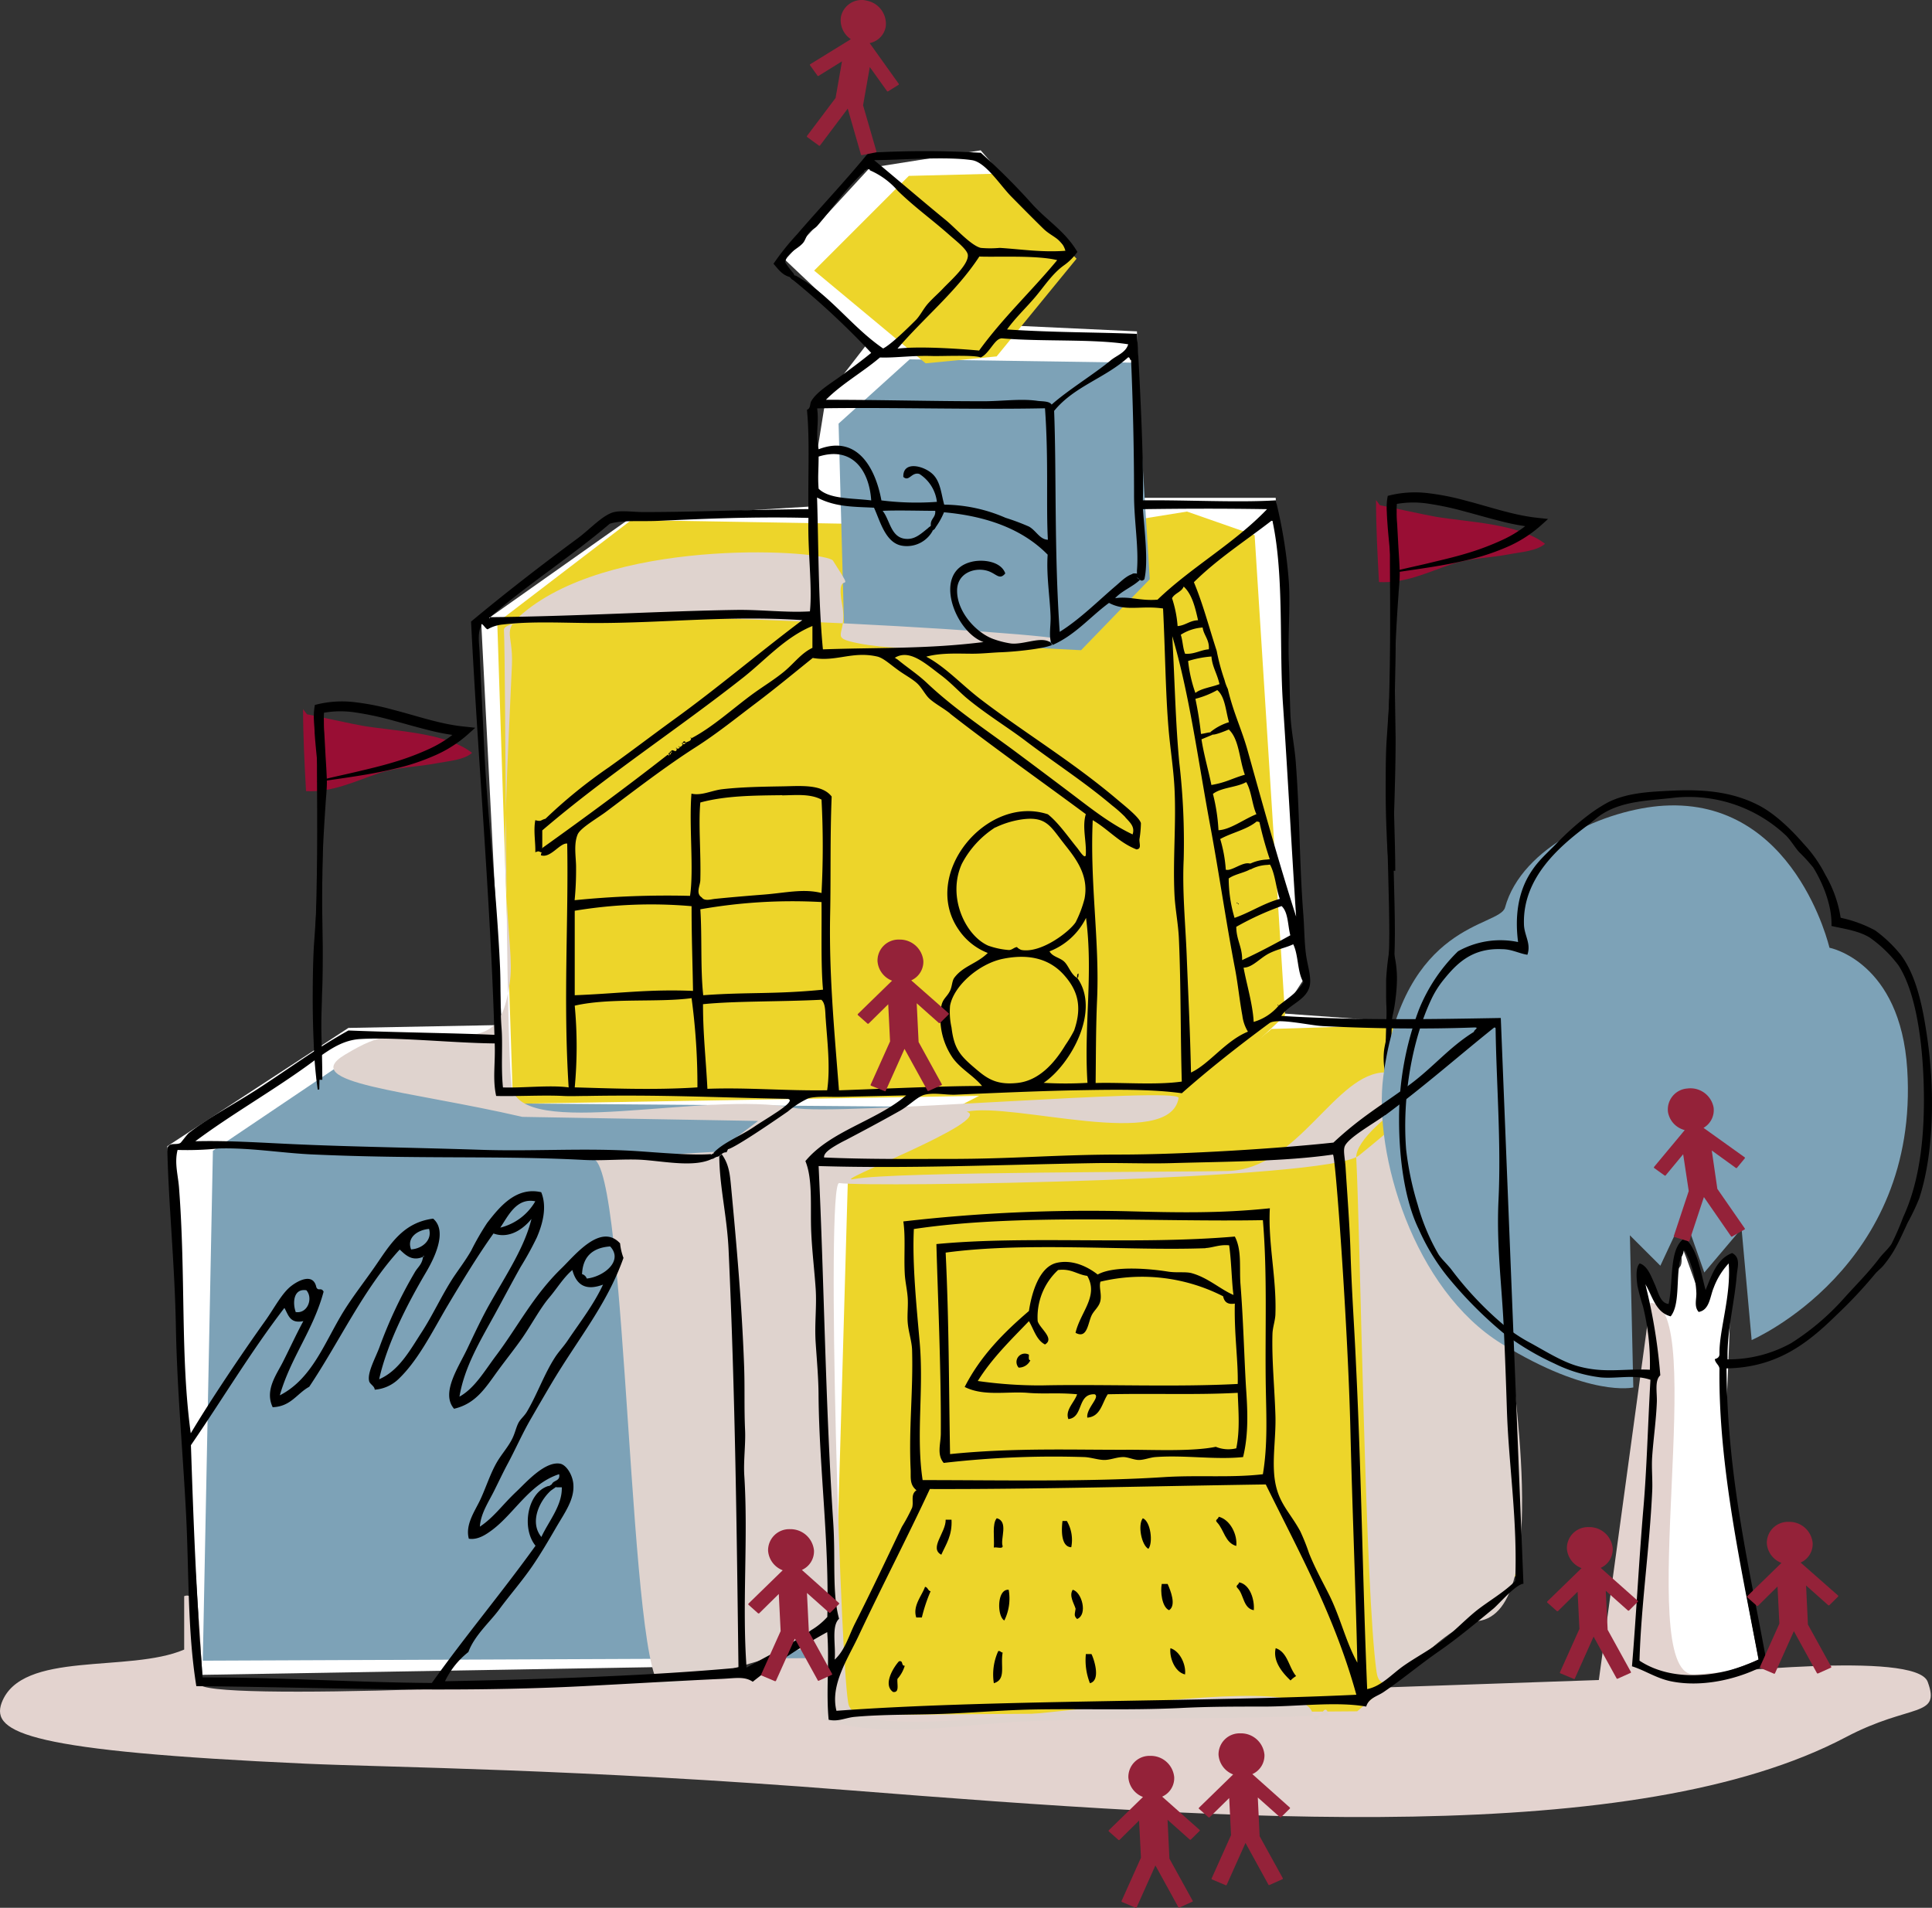 <svg xmlns="http://www.w3.org/2000/svg" width="346.422" height="342.088" viewBox="0 0 346.422 342.088">
  <rect x="0" y="0" width="346.422" height="342.088" fill="#333333" stroke="none"/>
  <g id="Groupe_30" data-name="Groupe 30" transform="translate(-2979.046 1519.356)">
    <path id="Tracé_5864" data-name="Tracé 5864" d="M44.14,314.8l6.28,94.79,96.09-1.64,15.98-6.47,1.57,14.13,95.31-3.92,27.03-20.72-5.77-97.33-36.7-2.66,3.92-6.03-4.97-86.41H219.05L218,168.69l-24.69-1.15,11.86-13.77-15.19-17.54-19.9,3.14L154.9,155.86l15.23,14.41-7.9,10.21-3.14,19.64-31.75,1.94-26.91,19,3.67,72.01-27.49.52Z" transform="translate(2964.91 -1628.628)" fill="#fff"/>
    <path id="Tracé_5865" data-name="Tracé 5865" d="M309.17,339.51c4,5.71,5.36,5,5.36,3.22s-.17-5.31.83-6.31-.87-6.66.64-2.92,2.84,8.73,3.67,8.4,3.34-7.09,4.41-6.12-.59,26-.59,33.34,6,37.72,6,37.72-8.8,3.94-12.29,3.11-9.05-2.9-9.05-2.9,1.92-47.06,1.58-55.53S309.17,339.51,309.17,339.51Z" transform="translate(2964.91 -1628.628)" fill="#fff"/>
    <path id="Tracé_5866" data-name="Tracé 5866" d="M47.16,405.06c-9.9,4.25-29.18.07-32.73,9.55-2,5.46,5.14,8.66,54.55,10.91,15,.68,48.55.9,97.51,4.77,68.87,5.46,141.07,10.3,178.65-9.54,11.58-6.11,17.05-3.41,14.64-9.92-2.11-5.69-39.28-1.32-42.11-1.32-10.61-.71,3-66.61-7.62-66.61l-9.23,67.62-137.74,4.77c0-28.64,4.77-8.86-19.77-6.13-18.78,2.08-93.65,5.37-93.42,2,.29-4.23.81-17.1-2.73-15.68" transform="translate(2964.91 -1628.628)" fill="#e3d3cf" fill-rule="evenodd" style="mix-blend-mode: darken;isolation: isolate"/>
    <g id="Groupe_5" data-name="Groupe 5" transform="translate(2964.91 -1628.628)" style="mix-blend-mode: multiply;isolation: isolate">
      <path id="Tracé_5867" data-name="Tracé 5867" d="M103.3,220.91l2.82,86.29,123.78-2.12,14.66-13.72-5.46-86.12L226.97,201Z" fill="#edd52a" fill-rule="evenodd"/>
      <path id="Tracé_5868" data-name="Tracé 5868" d="M52.31,315.61l27.9-18.8,24.86-.6v10.91l73.99.61-16.49,10.06,1.33,88.79-113.4.47Z" fill="#7da2b7" fill-rule="evenodd"/>
      <path id="Tracé_5869" data-name="Tracé 5869" d="M127.34,202.52,103.3,220.91l62.24,2.83,2.83-20.51Z" fill="#edd52a" fill-rule="evenodd"/>
      <path id="Tracé_5870" data-name="Tracé 5870" d="M192.41,304.37l-26.16,13.44-2.83,99.02,94.07-.7,28.91-24.71-6.67-98.85-37.6,1.21-12.91,10.59Z" fill="#edd52a" fill-rule="evenodd"/>
      <path id="Tracé_5871" data-name="Tracé 5871" d="M177.24,173.71,164.5,185.23l1.04,38.51,42.44,2.12,12.32-12.73-2.43-38.82Z" fill="#7da2b7" fill-rule="evenodd"/>
    </g>
    <path id="Tracé_5872" data-name="Tracé 5872" d="M263.21,304.06a11.12,11.12,0,0,1-.84-3.16,13.35,13.35,0,0,1-.07-3.22c.13-1.08.46-2.13.57-3.19a16.214,16.214,0,0,0,0-3.19,28.76,28.76,0,0,1-.19-3.2c0-1.06,0-2.11,0-3.16a50,50,0,0,1,.76-6.34h.18a19.5,19.5,0,0,1,1,6.4,28.527,28.527,0,0,1-.24,3.2,24.259,24.259,0,0,1-.54,3.16,14.222,14.222,0,0,0-.37,3.17c0,1.06.27,2.13.36,3.18a20.7,20.7,0,0,1,0,3.15,23.928,23.928,0,0,1-.39,3.19Z" transform="translate(2964.91 -1628.628)"/>
    <path id="Tracé_5873" data-name="Tracé 5873" d="M262.7,304c-.26-5.75,0-12.22.26-17.93.15-3.48.29-6.77.29-9.47,0-3.09-.1-6.79-.2-10.71-.17-6.11-.34-12.42-.15-17.25h1c-.19,4.79,0,11.09.15,17.18.1,3.93.2,7.63.2,10.74,0,2.72-.14,6-.29,9.51-.25,5.69-.52,12.14-.26,17.85Z" transform="translate(2964.91 -1628.628)"/>
    <path id="Tracé_5874" data-name="Tracé 5874" d="M260.87,198.94c0,4.89.26,9.83.53,14.7,4.7.25,8.61-1.72,13-3.19,3.44-1.14,6.92-1.12,10.61-1.84,1.89-.36,4.7-.55,6.16-1.83-4.68-3.64-13.78-3.87-19.6-4.85-1.74-.29-8.73-1.83-10-2.06" transform="translate(2964.91 -1628.628)" fill="#990e34"/>
    <path id="Tracé_5875" data-name="Tracé 5875" d="M260.87,198.94c0,4.89.26,9.83.53,14.7,4.7.25,8.61-1.72,13-3.19,3.44-1.14,6.92-1.12,10.61-1.84,1.89-.36,4.7-.55,6.16-1.83-4.68-3.64-13.78-3.87-19.6-4.85-1.74-.29-8.73-1.83-10-2.06" transform="translate(2964.91 -1628.628)" fill="none"/>
    <path id="Tracé_5876" data-name="Tracé 5876" d="M264.32,265.41h-1c0-2.69-.1-5.9-.19-9.31-.16-5.3-.31-10.78-.14-15,.49-11.93.43-21.15.37-30.91V200.3h1v9.88c.06,9.77.12,19-.37,31-.17,4.15,0,9.61.14,14.89C264.22,259.48,264.32,262.7,264.32,265.41Z" transform="translate(2964.91 -1628.628)"/>
    <path id="Tracé_5877" data-name="Tracé 5877" d="M142.78,315.78l7.29-5.51-42.27-.73c-20.69-4.78-40.39-6-31.83-11.14,7-4.22,7.85-3.11,15.81-3.18,9.51-.09,12.35-.29,13.74-9.57.59-4-.21-7.43-.71-18.74-.41-9.17.75-29.3,1.12-38.41.25-6.17-2.2-6,2.78-9.92,16.88-13.14,53.63-10.6,54.79-8.77,4.71,7.39.2.39,1.67,8.08,1,5.46-2.73,5.62,3,6.76,8.58,1.71,27.23.86,35.78-.61,5.54-.95-99.74-7.54-99.45-1.82.35,7.07.24,73.6,1.4,81.82,1.4,9.88,34.66.71,50.57,3.89,7.48,1.49,69.32-3.89,69-1.77-1.59,9.55-29.74.65-38,2.45,5.16,1.51-25.29,13.08-20.17,12.07,6.76-1.33,60.06-1.24,67-1.43,12.73-.36,19.27-17.7,28.29-17.69s6,3,14.39,1c1.46-2.69,3.07-5.28,3.7-8.46.84-4.18-1.74-10.84,1.69-13.21,4.25-2.95-4.14-.28,0-.54,5.66-.35,4.6,28.65,2.48,69-.22,4.11,7.92,48.9-5.7,50.6-7.51.94-17.15,16.42-18.19,9.1-2.05-14.39-2.88-77.73-3.64-92.18-.33-6.23,26.1-21.08.5-.41-5.45,4.41-87.53,5.76-93.21,4.95-2.48-.36.33,90.17,1.74,93.7,3.86,9.65,81.24-8.74,83.13,1.43.71,3.79,2.15-3.21,2.89.32-19,.76-35.05.32-54.11,1.06-11.88.46-25,3.37-36.76-.38-.32-5,1.7-14-4.61-12.35-4,1-19.35,5.82-23.76,6.58-6.29,1.07-6.42-94.53-12.73-94.69" transform="translate(2964.91 -1628.628)" fill="#dfd3ce" fill-rule="evenodd" style="mix-blend-mode: multiply;isolation: isolate"/>
    <path id="Tracé_5878" data-name="Tracé 5878" d="M263.5,267.19a76.629,76.629,0,0,1-.73-8.55c-.13-2.85-.18-5.7-.17-8.55s0-5.7.2-8.54l.57-8.54c.38-5.68.44-11.38.4-17.08,0-1.42,0-2.88-.09-4.22s-.25-2.82-.38-4.23-.28-2.84-.38-4.27c-.05-.72-.1-1.44-.12-2.16a11.848,11.848,0,0,1,.08-2.34l.09-.52.55-.14a19.371,19.371,0,0,1,6.9-.32,44.84,44.84,0,0,1,6.6,1.33c4.3,1.11,8.47,2.59,12.7,3.05l2,.22-1.44,1.29a22.59,22.59,0,0,1-6.17,3.84,40.171,40.171,0,0,1-6.79,2.21c-4.6,1.12-9.27,1.67-13.9,2.39v-.18c2.27-.61,4.58-1.07,6.85-1.62s4.56-1.07,6.78-1.74a47.293,47.293,0,0,0,6.47-2.43,21,21,0,0,0,5.61-3.75l.52,1.52a39.378,39.378,0,0,1-6.65-1.2c-2.16-.54-4.28-1.16-6.39-1.72a52.667,52.667,0,0,0-6.34-1.35,17.46,17.46,0,0,0-6.25.15l.64-.66a12.479,12.479,0,0,0-.09,1.92,18.6,18.6,0,0,0,.08,2.11l.23,4.25c.09,1.42.18,2.84.23,4.29s-.14,2.88-.22,4.31c-.4,5.69-.71,11.38-.64,17.07l.13,8.55c0,2.84-.05,5.69-.13,8.53-.13,5.69-.43,11.37-.49,17.06Z" transform="translate(2964.91 -1628.628)"/>
    <path id="Tracé_5879" data-name="Tracé 5879" d="M68.48,236.43c0,4.89.26,9.83.53,14.7,4.7.25,8.62-1.72,13-3.19,3.44-1.15,6.92-1.12,10.61-1.84,1.89-.36,4.71-.55,6.16-1.83-4.68-3.65-13.78-3.88-19.6-4.85-1.74-.29-8.72-1.84-10-2.07" transform="translate(2964.91 -1628.628)" fill="#990e34"/>
    <path id="Tracé_5880" data-name="Tracé 5880" d="M68.48,236.43c0,4.89.26,9.83.53,14.7,4.7.25,8.62-1.72,13-3.19,3.44-1.15,6.92-1.12,10.61-1.84,1.89-.36,4.71-.55,6.16-1.83-4.68-3.65-13.78-3.88-19.6-4.85-1.74-.29-8.72-1.84-10-2.07" transform="translate(2964.91 -1628.628)" fill="none"/>
    <path id="Tracé_5881" data-name="Tracé 5881" d="M71.93,302.89h-1c0-2.68-.09-5.89-.19-9.29-.15-5.31-.31-10.79-.14-15,.49-11.93.43-21.14.37-30.9v-9.91h1v9.91c.06,9.76.12,19-.37,30.94-.17,4.16,0,9.62.14,14.91C71.84,297,71.93,300.19,71.93,302.89Z" transform="translate(2964.91 -1628.628)"/>
    <path id="Tracé_5882" data-name="Tracé 5882" d="M71.11,304.67a76.461,76.461,0,0,1-.73-8.54c-.13-2.85-.18-5.7-.17-8.55s.05-5.7.2-8.55L71,270.5c.38-5.69.44-11.38.41-17.08,0-1.42,0-2.88-.1-4.22s-.24-2.82-.38-4.23-.28-2.84-.38-4.27c0-.72-.09-1.44-.12-2.17a11.769,11.769,0,0,1,.08-2.33l.08-.52.56-.14a18.92,18.92,0,0,1,6.9-.32,45.239,45.239,0,0,1,6.61,1.33c4.29,1.1,8.46,2.59,12.69,3l2,.22-1.44,1.29a22.309,22.309,0,0,1-6.17,3.83,38.45,38.45,0,0,1-6.79,2.21c-4.6,1.13-9.27,1.67-13.9,2.39v-.18c2.28-.6,4.58-1.07,6.86-1.61s4.55-1.07,6.77-1.74a47.923,47.923,0,0,0,6.48-2.43,21.37,21.37,0,0,0,5.6-3.75l.52,1.51a39.37,39.37,0,0,1-6.65-1.19c-2.16-.54-4.28-1.16-6.39-1.73a54.623,54.623,0,0,0-6.34-1.34,17.46,17.46,0,0,0-6.25.15l.64-.66a11.38,11.38,0,0,0-.08,1.92c0,.7,0,1.4.07,2.11l.23,4.25c.09,1.42.18,2.84.23,4.28s-.14,2.89-.22,4.32c-.39,5.69-.7,11.38-.64,17.07l.13,8.55c0,2.84,0,5.69-.13,8.53-.13,5.69-.42,11.37-.49,17.06Z" transform="translate(2964.91 -1628.628)"/>
    <path id="Tracé_5883" data-name="Tracé 5883" d="M177.1,140.81l-16.98,16.98,19.99,16.63,12.73-1.24,14.33-17.52-14.83-15.23Z" transform="translate(2964.91 -1628.628)" fill="#edd52a"/>
    <path id="Tracé_5884" data-name="Tracé 5884" d="M284,272c-1,3.55-18.19,2.43-21.83,30.32-1.81,13.89,5.46,38.21,21.23,47.91s23.6,7.83,23.6,7.83l-.61-27.28,5.46,5.45,4.25-9.09,3.63,10.31,6.68-7.89,1.81,20s30.12-13,27.9-48.52c-1.21-19.41-13.95-21.83-13.95-21.83s-6.2-26.86-29.71-25.47C302.17,254.36,287,261,284,272Z" transform="translate(2964.91 -1628.628)" fill="#7da2b7" fill-rule="evenodd"/>
    <path id="Tracé_5924" data-name="Tracé 5924" d="M287.3,393.26c-1.38.08-4.43,3.68-5.41,4.48-3,2.46-6.23,5.19-9.69,7.59s-6.53,5-9.95,7.33c-1.15.79-2.69,1.07-3.14,2.62-5.33-.94-12.34,0-18.33,0-5.18,0-10.21,0-15.18.27-9.15.42-18,.08-26.45.26-5.11.1-10.65.59-16,.78s-10.51.07-15.71.53c-1.66.14-3,.93-4.72.52-.49-5.12.16-10.24-.26-15.71a92.215,92.215,0,0,0-13.35,8.9c-1.45-1-3.11-.63-5.5-.52-7.66.35-16.42.87-24.88,1.31-24.37,1.24-46.6.2-69.39,0-1.59-9.89-1.3-20-1.83-30.64-.55-10.92-1.61-22.22-1.83-33.51-.2-11.47-1.34-22.47-1.54-32.21.26-1.28,1.6-.58,2.35-1.05.16-.1,1.17-1.52,1.57-1.83,3.66-2.83,8.24-5.21,12.31-7.86,5.37-3.48,10.6-7.34,16.24-10.47,8.87.36,19.08.46,26.18.78-.7-24.1-3-50.09-4.19-74.1,6-5,12.24-9.85,19.12-14.93,2.16-1.59,4.56-4.26,6.54-4.71,1.41-.31,3.52,0,5.24,0,10,0,17.72-.42,29.59-.52-.08-6.34.25-12.54-.26-17.81.72-.31.46-1,.78-1.57,1-1.7,3.45-3.14,5.24-4.45,1.94-1.41,3.82-2.82,5.5-4.19A143.347,143.347,0,0,0,156,159.2l.44-.19.34-.34c6.18,3.42,10,9.18,15.71,13.09,1.63-.84,5.19-4.43,5.76-5,.85-.8,1.42-2.11,2.36-3.14s1.78-1.73,2.62-2.62c1.27-1.35,4.59-4.24,4.45-6-.08-1-2.26-2.65-3.4-3.67-3.18-2.81-6.12-4.88-9.17-7.85a13.82,13.82,0,0,0-5-3.67c0-.25-.32-.2-.52-.26-.06.28-.52.18-.52.52-3.15,2.87-5.52,6.37-8.38,9.69-.45.52-1.13.75-1.57,1.31s-.59,1.34-1.05,1.83c-1,1.11-2.85,1.65-3.14,3.41a18.1,18.1,0,0,0,1.57,2.09l-.45.19-.34.34c-1.37-.38-2.06-1.44-2.88-2.36a44.749,44.749,0,0,1,4.19-5.24c4.1-4.77,8.68-9.58,12.83-14.66a171.36,171.36,0,0,1,20.16,0,116.554,116.554,0,0,1,9.17,9.16c2.86,3.15,5.91,4.86,8.14,8.61a10,10,0,0,1-2.38,2.39c-2.11,1.49-3.57,3.81-5.23,5.76s-3.55,3.72-5,5.76c8.89.57,15.85.48,23.3.79.13,1.83,1.28,21.69,1.05,29.85,7.72-.09,17.13.43,23.83,0a87.723,87.723,0,0,1,2.35,14.66c.28,4.38-.2,9.51,0,14.4.13,3,.15,6.08.27,9.17s.81,6.08,1,9.17c.69,9.14.62,17.74,1.31,26.7.21,2.57.18,5.25.53,7.59.29,2,1.08,4.18.52,5.76-.8,2.28-3.63,3-5,5,14,.86,28,.57,39.37.37m-82-141.51c-1.61-1.57-3.7-3.68-5.76-5.77s-4.59-6.17-7.07-6.54c-4.64-.71-13.31,0-17.54,0,3.51,2.89,8.68,7.34,12.83,10.73,1.76,1.44,4.5,4.55,6.28,5a18.489,18.489,0,0,0,3.41,0c3.79.23,7.5.84,11.78.52C204.58,152.08,202.75,151.76,201.24,150.3Zm-11.52,5c-4.11,6.27-9.87,10.9-14.66,16.49,4.22-.52,12.2.12,14.64.34,4.29-5.92,9.37-10.62,14-16.21-3.62-.92-11.14-.51-13.98-.65Zm3.93,14.66c-1.2.11-2.15,2.74-3.67,3.41-1.11-.49-6.9-.21-8.64-.26-3.61-.12-6.85.37-9.42.26-3.11,2.65-6.82,4.7-9.69,7.59,10.11,0,18.77.26,28.28.26,3.28,0,6.69-.5,9.65-.07.81.12,2.11,0,2.54.67,3.09-2.72,7.62-5.46,10.59-7.93,1.06-.88,2.71-1.38,3.14-2.88-6.35-1.01-15.37-.43-22.78-1.08ZM218,212.09v-.52c.35-4.15-.53-8.88-.52-13.62,0-8.2-.22-16.94-.53-24.09-.28-.06-.17-.52-.52-.52-4.22,3.8-9.67,5.19-13.28,9.61.43,11.11,0,25.26,1,39.62,3.64-2.27,6.85-5.52,10.21-8.38,1-.86,2.11-2,3.4-2.1l.33.74.45.41c-1.18,1.18-3.31,2-4.45,3.3,2.56-.4,4.51.52,7.6.26,6.09-5.86,13.8-10.11,19.64-16.23-8.27-.13-14.95-.1-22.26,0,.27,3.75,1,9.51.26,12.57-.54.57-.84,0-1.31-.26l.13-.4ZM160.66,182.5c.36,2.93-.33,4.07.26,7.33,7-2.7,10.22,3.49,11.26,9.17a50.47,50.47,0,0,0,9.95.26,6.89,6.89,0,0,0-3.14-5c-1.4-.42-1.84,1.47-2.88.53-.11-2.92,3.6-2.05,5.23-.53,1.46,1.36,1.56,3.62,2.1,5.5a28.06,28.06,0,0,1,11,2.36,40.915,40.915,0,0,1,4.19,1.57c1.31.73,1.94,2.33,3.4,2.36-.34-6,.15-14.35-.52-23.57C188.74,182.75,173,182.27,160.66,182.5Zm.26,8.64c0,2.47-.17,3.51,0,5.76,1.93,1.91,6,1.67,9.43,2.1C170,193.65,167,189.24,160.92,191.14Zm20.42,13.36a5.27,5.27,0,0,1-5.49,2.62c-3-.52-3.93-4.55-5-6.81-3.53-.19-6.85-.07-10.21-1.83.26,7.89.2,18.42,1.05,27.23,10.42-.36,18.69-.05,28.8-1.31-5.09-1.75-9.36-12.69-2.1-14.4,2-.48,5.24-.08,6,2.09-1.1,1.35-1.64-.09-3.41-.52-2.31-.57-5.27.58-5.23,3.66,0,3.77,3.43,7.53,6.54,8.64a16.381,16.381,0,0,0,3.14.79c2.57.25,6-1.67,7.46.21-1.25.68-6.4,1.25-9.29,1.36-1.63.06-3.23.25-5,.26-2.72,0-5.67-.2-8.38.53,3.49,1.87,6.24,4.94,9.68,7.59,7.83,6,16.49,11.17,24.62,18.07,1.31,1.11,3.93,3.17,4.19,4.19a19.925,19.925,0,0,1-.26,2.88c-.06.8.44,1.73-.53,1.83-3.14-1.22-5.09-3.64-7.85-5.24-.52,11.39,1.25,21.66.78,32.21-.23,5.3-.2,10.31-.26,14.92,4.8-.14,10.78.4,15.45-.26-.25-8.4-.14-17.22-.52-25.66-.12-2.63-.66-5.26-.79-7.85-.31-6.38.33-12.77,0-19.12-.18-3.48-.75-7-1.05-10.47-.57-6.68-.6-13.86-1-21.73-3.94-.58-6.7.6-9.69-1-3.42,2.51-6.07,5.8-10.22,7.59-.67-1.48-.19-3.34-.26-5.24-.12-3.44-.78-7.35-.52-11-4.32-4.41-10.58-6.88-18.59-7.6a13.269,13.269,0,0,1-1.83,3.14l-.19-.44-.34-.34c-.1-1.24.9-1.38.79-2.62-2.41,0-7-.13-9.43,0,1.29,1.6,1.45,4.64,3.93,5,1.86.26,2.93-.9,4.45-2.09l.18.45ZM102,219.94c-.37.17,0,.32,0,0,15.23-.14,30.91-1.1,44-1.3,4.64-.08,9,.52,13.36.26.47-4.46-.44-11-.26-16.76-9.66-.25-18.3.14-27,.53-3.27.14-6.45-.17-8.64.52C116.59,209.05,108.8,214,102,219.94Zm142.19,15.72c-.71-10.09.21-23-1.84-32.73,0-.16,0-.31-.26-.26-4.67,3.61-9.71,6.86-13.88,11,1.65,3.94,2.72,8.13,4.09,12.31a37,37,0,0,0,1.41,5.24,7.64,7.64,0,0,0,.58,1.58c1.05,4.46,2.48,7.16,3.61,11.25,2.79,10,5.57,20,8.64,29.58C245.7,261,245,247.53,244.19,235.66Zm-17.81-21.21c-.4,1-1.61,1.17-2.09,2.09a20.771,20.771,0,0,1,1,5c1.45-.13,2.15-1,3.67-1.05-.53-2.33-1.08-4.66-2.58-6.04ZM110.12,262.1c.07-1.68-.36-3.84,0-5.76,1.15.3.86,0,1.83-.26a89.348,89.348,0,0,1,11.26-9.16c4-2.84,7.83-5.78,11.79-8.65,7.88-5.69,15.28-12,23-17.8-13.12-.88-24.47.52-37.18.52-5.41,0-11.18-.37-16.5.26a6.62,6.62,0,0,0-2.62.79c-.36.45-1.27-1.62-1.31-.52-.66,1.43-.32,3.15-.26,4.71.21,4.76.52,10.64.79,16.5.58,12.71,2.27,26.34,2.88,40.06.15,3.54,0,7.26.26,10.73.26,3.14-.12,7,.26,10.74,3.42.13,8.58-.47,11.78,0-1-15.73,0-29.85-.26-43.73-1.33-.14-3,2.71-4.71,2.1a1.11,1.11,0,0,1,.39-.83l-.13-.48c7.63-5.46,15.17-11,22.52-16.76.05.3.26.15.26,0,.23.05.25-.1.26-.26.3-.05.15-.26,0-.26.24-.72,1,.51,1.05-.53.31,0,.47,0,.52-.26.24-.12.47-.23.53-.52.3,0,.47-.06.52-.26.35-.27,1-.25,1-.79,3.88-2,7.65-5.51,11.26-8.12,1.86-1.34,3.77-2.49,5.5-3.93s3-3.24,5-4.19v-3.92c-4.86,2-8.34,6-12.31,9.16-11.71,9.25-24.6,17.61-36.13,27.49v3.15l-.39.3.13.48S110.9,261.72,110.12,262.1Zm115.74-39c.35,1,.36,2.43.78,3.4,1.69.11,2.78-.69,4.25-.8.14-1.71-.93-2.52-1.11-3.91a8.34,8.34,0,0,0-3.92,1.3Zm-.26,23a122.86,122.86,0,0,1,.78,17.28c-.27,5.67.3,11.34.53,17,.28,7.19.61,13.34.78,21.21,3.28-1.52,6.18-5.69,10.21-7.33a7.16,7.16,0,0,1-1-2.88c-.5-2.69-.78-5.58-1.31-8.38-1.6-8.3-2.83-16.94-4.45-25.66-2.18-11.7-3.72-23.6-6.81-34,.48,8.66.57,15.36,1.27,22.79Zm-9.69,9.69a23.589,23.589,0,0,0-2.36-2.09c-5-4.23-10.17-7.54-15.45-11.53-3-2.3-7-4.73-10.47-7.59-1.38-1.13-2.95-2.86-4.71-4.19-2.88-2.16-5.73-4.83-8.38-3.14.26,0,.31.21.52.26,1.72,1.44,3.55,2.6,5.24,4.19,4.78,4.52,10.22,8.16,15.44,12,3.48,2.59,7,5.23,10.48,7.86s7,5.45,11,7.33c.46-1.39-.48-2.14-1.31-3.07ZM184.49,237.2c-1.27-1-2.64-1.7-3.67-2.62-.83-.75-1.39-2.05-2.35-2.88s-2.31-1.53-3.41-2.36c-1.39-1-2.58-2.12-3.66-2.35-4.45-1-7.34,1-11.53.26-3.24,2.6-6.58,5.38-10.21,8.12-3.35,2.52-6.84,5.36-10.73,7.85-5.22,3.33-10.69,7.53-16,11.52-1.65,1.25-4.77,3-5.23,4.19-.75,1.82-.24,4.22-.27,6a55.346,55.346,0,0,1-.26,5.76,165.005,165.005,0,0,1,20.69-.78c.72-4.65-.21-12.58.26-18.33,1.8.42,3.59-.56,5.5-.79,3.53-.41,7.55-.46,11-.52,3.19-.06,6.92-.4,8.64,1.83-.3,7.39-.13,14.28-.27,21-.22,10.65.68,20.2,1.58,31.68,9.37-.32,18.55-.79,25.66-.78-1.55-1.86-3.77-3-5.24-5a12.65,12.65,0,0,1-2.09-9.16c.2-1.45,1-1.74,1.57-2.88.4-.79.35-1.78.78-2.36,1.57-2.12,4.06-2.52,6-4.45a11.18,11.18,0,0,1-5.23-4.19c-6.84-9.92,5-24.27,16-20.68,1.88,1.47,3.75,4.19,5.24,6,.44.54,1.4,2.13,1.57,1.31.14-2.57-.69-5,0-7.33-7.39-5.48-16.9-12.21-24.34-18.03Zm42.68-9.43a25,25,0,0,0,1.31,5.76c1-.82,3-1.06,4.32-1.59-.46-2-1.3-3.09-1.44-4.95a18.58,18.58,0,0,0-4.19.81Zm3.93,12.83a9.66,9.66,0,0,1,3.4-1.83c-.59-2-.68-4.56-2.1-5.76a16.219,16.219,0,0,1-3.92,1.57,62,62,0,0,1,1,6.29c.35,0,1.3-.28,1.65-.28l.44.42-2,.83c.4,2.65,1.27,5.64,1.78,8.19,2.72-.47,3.62-1.16,6-1.84-1-2.69-1-6.36-2.88-8.11-3.14,1.31-3,.83-3,.83Zm.52,11a33.63,33.63,0,0,1,1,6.54c2.11-.09,4.58-2,6.8-2.87-.79-1.74-.88-4.18-1.83-5.76-1.71.97-4.44.94-5.97,2.12Zm-77.24.26c-5,.06-10.1.07-14.67,1.31-.36,3.9.13,9,0,13.88,0,1-.9,2.41.26,3.14.49.72,1.62.34,2.36.26,2.95-.3,6.09-.56,8.9-.78,3.75-.3,7-1.09,10.21-.27a158.544,158.544,0,0,0,0-16.75c-2.07-1.09-4.61-.79-7.06-.76Zm38.22,5.77a17.19,17.19,0,0,0-6,6.54c-2.66,5.87.6,12.82,4.71,14.66a14.21,14.21,0,0,0,3.67.79c.61.05,1-.52,1.57-.53-.19,0,.46.47.79.53,3.54.59,8.6-3.31,9.68-5a20.611,20.611,0,0,0,1.58-4.19c.89-4.54-2-7.71-3.93-10.21-2.33-3-3.11-4.76-7.86-3.93a16.438,16.438,0,0,0-4.21,1.37Zm49.23,5.75a62.4,62.4,0,0,1-1.83-6.54c0-.26-.32-.21-.53-.27-1.76,1.47-4.47,2-6.54,3.15a24.711,24.711,0,0,1,1,5.5c1.07.34,3.17-1.61,4.45-1.05l-.13.48.39.3c-1.19.82-3,1-4.19,1.84a25.139,25.139,0,0,0,1.05,7.07c2.86-1,5.11-2.57,8.11-3.41-.71-2-.82-4.59-1.83-6.28l.13-.4Zm-102.12,8.91c.33,5,0,10.6.52,15.44,7.94-.59,12.81-.14,21.48-1-.41-4.42-.21-11.1-.27-15.71a94.891,94.891,0,0,0-21.73,1.3Zm-22.52.26v15.18c8-.31,13.14-1.11,21.21-.78-.09-5.54-.26-9.47-.26-15.19a83.37,83.37,0,0,0-20.95.82Zm118.62,2.88c0,2.39,1.09,3.61,1.05,6,3-1.37,5.83-2.89,8.64-4.45-.47-1.8-.37-4.17-1.57-5.24a51.872,51.872,0,0,0-8.12,3.72Zm-28.54,9.16c4.29,5.91-1.21,15.61-6,18.85a68.7,68.7,0,0,0,7.86,0c-.67-10.23,1.06-19.44-.26-29.58a12.2,12.2,0,0,1-6.55,6c.57,1,1.81,1.09,2.62,1.83s1.21,2.31,2.33,2.93Zm36.13,5c1.61-1.28,3.4-2.37,4.45-4.19-1.11-1.77-.87-4.89-1.83-6.81-1.24.6-2.68.84-4.19,1.57-1.77.85-3.08,2.61-4.71,2.62.5,2.81,1.65,6.57,1.81,9.73a9.15,9.15,0,0,0,4.47-2.91Zm-58.91,0a12.79,12.79,0,0,0,.26,3.92c.43,3.61,1.4,4.91,3.93,7.07,2.22,1.91,3.85,3.3,7.85,2.88,3.85-.39,6.64-3.49,8.64-6.8a23,23,0,0,0,1.57-2.62c1.52-4.39.56-7.27-1.83-9.95-2.6-2.91-6.3-3.85-11-2.88-4.22.88-8.74,4.79-9.42,8.39Zm-67.3,0a78.89,78.89,0,0,1,0,14.66c5.53.15,14.23.53,22,0a116.572,116.572,0,0,0-1.05-16c-5.94.82-14.71-.1-20.95,1.35Zm23-.27c0,5.5.51,9.63.79,15.19,7.17-.27,13.89.38,21.47.26.61-4.15,0-8.94-.26-12.83-.1-1.16,0-2.76-.79-3.4-7.4.37-15.4.21-21.17.79Zm111,3.93c-2.21-.11-8.11-1.49-9.43-.52-5.43,4-11,8.39-15.71,12.57-5.63-.76-12.21-.65-18.85-.53-7.09.14-14.5.48-21.74.79-1.7.07-3.79-.41-5.49,0-1.3.31-2.8,1.95-4.46,2.88-3.68,2.07-6.44,3.53-9.68,5.24a25.79,25.79,0,0,0-2.36,1.31c-.57.38-1.66,1.07-1.57,1.83,7.64.34,15.17.26,22.52.26,11.45,0,19.12-.77,30.37-.78,11.87,0,29.21-1.14,38.44-2.15,4.95-4.61,8.37-6.49,13.64-10.36,4.27-3.15,7.11-6.74,11.55-9.49,0-.38,1.1-.83,0-.79-8.18.31-17.94.22-27.16-.25Zm11.26,16c-2,1.5-6.71,4.08-7.22,5.65-.26.79.08,2.15.18,3.73.25,4.1.73,10.32.87,14.81.24,7.82.71,13.83,1,20.56,1,20.55,1.18,38.66,2,58.15,2.57-.52,4.41-2.69,6.55-4.19s4.67-2.83,6.81-4.45,4-3.59,6-5.24c2.18-1.78,5.32-3.54,7.18-5.51.45-10.69-1.15-20.68-1.48-30.47-.16-5-.34-10.14-.59-15.39-.37-7.6-1.3-14.39-.92-22.47.49-10.23-.38-20.94-.52-30.63,0-.17,0-.31-.27-.27-6.04,4.82-12.53,10.55-19.52,15.71ZM142.07,316c1.78-1.89,4.83-3,7.33-4.71,1.14-.78,2.43-1.53,3.66-2.36a19.21,19.21,0,0,0,1.84-1.31c.1-.09,1.45-1.12.52-1.31-13.27-.26-22.6-.76-36.13-.52-1.43,0-2.81.07-4.19,0-3.45-.18-8.43.1-12,0-.67-3.09-.12-5.8-.26-9.42-7.55-.07-17.62-1.18-24.09-.79-3.61.21-6.24,2.4-9.42,4.71-6.52,4.72-13.78,8.85-20.17,13.62,5.78-.15,11.57.25,17.55.52,10.47.48,21.51.62,33.25,1,9.49.35,19-.37,28.54.26,3.84.26,9.68.78,13.09.53l.35.34.44.18c-3,2-8.6.84-12.83.52-3.24-.24-7.25.19-10.74,0-15.49-.82-29.5-.1-49-1-5.42-.27-10.93-1.22-16.5-1.05a55.554,55.554,0,0,1-7.33.26c-.6,2.35.09,4.5.26,6.81,1.23,16.14.22,30.21,2.1,44,3.42-5.74,8.92-13.95,13.35-20.16,1.68-2.36,3-5,4.71-6.29,1.31-1,3.93-2.33,4.46.27.38.77.86-.06,1.3.78-1.86,6.95-5.88,11.75-7.85,18.59,5.88-3,8.07-9.65,11.52-15.19,1.61-2.58,3.63-5.16,5.5-7.85,2.66-3.83,4.94-7.93,10.47-8.64,2.68,2.27.13,7.25-1.31,9.68-3.06,5.2-6.9,12.47-8.37,19.12,3.55-1.53,5.53-5.21,7.59-8.38s3.65-6.73,5.76-9.95c1-1.48,2.15-3,3.14-4.71a47.257,47.257,0,0,1,2.88-5c2.06-2.64,5.08-6.57,9.69-5.5,1.12,2.71.19,5.85-.79,8.12a56.925,56.925,0,0,1-2.88,5.24c-1.51,2.68-3.13,5.76-4.71,8.64-2.55,4.64-5.4,9.34-6.28,14.66,2.73-1.52,4.46-4.56,6.54-7.33,3.9-5.18,6.7-10.79,11.78-15.71,2.31-2.23,7-8.22,10.48-4.45a10.22,10.22,0,0,0,.61,2.61c-3,8.42-8,14.28-12.92,22.53-1.21,2.05-2.46,4.2-3.66,6.28-1.56,2.68-2.77,5.48-4.19,8.12-.72,1.33-1.55,3.09-2.36,4.71-1,2.05-2.47,4.14-2.62,6.55,2.54-1.69,4-3.89,6.55-6.29,1.59-1.48,5.07-5.51,7.85-5,1.1.21,2.23,2,2.36,3.66.23,2.77-1.54,5.1-3.14,7.86-1.44,2.48-2.73,4.67-4.19,6.81-1.94,2.82-4,5.14-6,7.85-1.63,2.21-4.41,4.63-5.49,7.59a14.71,14.71,0,0,0-4.19,5.24c17.1-.33,36.56-.95,52.62-2.43-.31-24-.56-48.34-1.77-74.87-.28-6.14-1.63-11.33-1.67-16.81l.39-.32v-.14c1.35,1.82,1.51,3.68,1.71,5.74,1,10.6,1.94,21.2,2.34,32,.16,4.08,0,7.7.18,11.7.13,2.56-.3,5.6-.14,8.19.73,11.34-.42,23.08.41,34.5,3.49-2,8.38-4.35,11.6-6.73a12.439,12.439,0,0,0,2.88-2.36c.36-13.5-1.43-26.34-1.57-39.54,0-3.15-.3-6.34-.52-9.69s.22-6.47,0-9.68-.63-6.57-.79-10c-.21-4.46.33-9.49-1.05-12.83,4.51-5.44,12.7-7.19,18.07-11.78l-11.78.26c-1.89.05-4.23-.16-5.76.26a16.53,16.53,0,0,0-3.67,2.36c-10.21,7.07-10.73,6.75-10.73,6.75l-.27.58c-1-.06-1,.95-2.09.79l.13-.48Zm111.05.3c-8.61,1.25-19.44,1.26-29.1,1.54-4.53.12-9.18-.09-13.87,0-17.84.31-33.18,1-49.23.52,1,20.92,1.21,42.57,2.62,63.89.44,6.63-.23,12.69,1.05,17.29-1.43,1.28-.55,4.86-.79,7.32,1.88-1.72,2.54-4.32,3.67-6.54,2.89-5.7,5.68-11.62,8.38-17.28a30.819,30.819,0,0,0,1.83-3.41c.34-1.09-.34-2.38.79-3.14-1.26-1-1-2.24-1.05-3.67-.35-7.58.47-14,.26-21.46-.05-1.63-.66-3.26-.79-5-.1-1.43.11-3,0-4.45s-.44-2.79-.52-4.19c-.18-3.28.16-6.52-.26-9.43a291.163,291.163,0,0,1,40.06-1.83c8.64.23,16.58.42,25.66-.53-.35,6.24,1.21,12.44,1,18.86,0,1.19-.49,2.42-.53,3.66-.14,4.63.38,9.69.53,14.66.1,3.35-.44,6.79-.26,10,.3,5.36,2.61,6.86,4.71,10.73a36.157,36.157,0,0,1,1.57,3.93c1.16,2.89,2.55,5.33,3.67,7.59,2,4.06,2.94,8.34,5,12.05-.33-14-.91-27.66-1.24-41.44-.43-18.73-2.77-50.91-3.16-49.63ZM103.84,329.4a10,10,0,0,0,6.28-4.72C106.74,324,105.27,327.29,103.84,329.4ZM90,334.63c.38-.16,0-.31,0,0-2,.89-3.21-.38-4.19-1.3-6.52,7.09-10.77,16.46-16.23,24.61-2.21,1.2-3.27,3.54-6.55,3.66-1.46-3.07.7-5.86,1.83-8.11,1.27-2.51,2.43-5.05,3.67-7.33-2.45.52-2.69-1.16-3.4-2.36-6,7.81-11.15,16.44-16.76,24.61.48,14.36.91,25.79,2.09,41.64,15,0,26.88.9,41.11,1,6-8.43,12.57-16.23,18.59-24.61-2.57-3.14-1.46-9.62,2.36-10.73l.34.33.44.19c-2.27,1.76-4.37,5.88-2.09,8.64,1.26-2.77,3.77-5.64,3.66-8.91h-1l-.34-.33-.45-.19c.25-.79,1.57-.53,1.31-1.83-5.29,1.71-8,7-12,10-1.09.81-2.57,1.83-4.19,1.57-.69-2.55,1.13-5,2.09-7.07s1.76-4.58,2.88-6.54c.88-1.55,2.14-2.88,2.88-4.46.44-.93.62-1.83,1-2.61s1.09-1.28,1.57-2.1c1.84-3.11,3.06-6.67,5-9.69.68-1.07,1.6-2,2.35-3.14,2.07-3.08,4.61-6.33,6.29-9.95-3,1.12-4.74.18-5.5-2.62-1.64,1.41-2.67,3.21-4.19,5s-3.08,4.69-4.71,7.07c-1.32,1.91-3,4-4.46,6-2.19,3-3.9,5.89-7.85,6.81-2.41-2.81.76-7.37,2.36-10.74,1.38-2.91,2.63-5.56,3.92-7.86,3.15-5.57,6.37-10.37,7.6-15.44-1.47,1.82-4,3.63-6.81,2.61C99.85,334.33,97,339,94.15,343.8c-2.69,4.62-5.16,9.55-8.64,12.83a6.9,6.9,0,0,1-4.19,1.83c0-.65-.91-1-1-1.57-.35-1.46,1.12-4.1,1.84-6a81.36,81.36,0,0,1,6.28-13.36C89.05,336.42,89.77,336.13,90,334.63Zm88-5c-.32,6.17.51,14.25,1.05,20.42.74,8.52-.69,16.63.52,24.62,13.7,0,29.77.34,43.21-.53,6.24-.4,12.08.15,17.8-.52.88-5.25.61-10.5.52-15.71-.16-10.11.31-20-.52-29.85-19.32.36-43.77-1.25-62.64,1.6ZM87.92,333.3c2-.16,3.74-1.71,3.15-3.67-2.07.18-4.07,1.57-3.21,3.7Zm30.64,4.45a1.3,1.3,0,0,1,.79.78c3-.31,6.63-3.15,4.19-5.76-3.14.23-4.92,1.81-5.04,5.01Zm-51.32,6.8c2.07.25,3.08-2.5,1.83-3.92-2.33-.37-2.51,2.28-1.89,3.95Zm113.64,31.69c-4,8.61-8.68,17.6-12.83,26.44-2,4.22-5.07,8.76-3.93,13.36,26.78-2,65.56-1.56,93.22-2.88-3.89-14.1-10.31-25.65-16.24-37.71-20.41.3-41.65.88-60.28.82Z" transform="translate(2964.91 -1628.628)" fill-rule="evenodd"/>
    <path id="Tracé_5925" data-name="Tracé 5925" d="M213.55,206.07Z" transform="translate(2964.91 -1628.628)" fill-rule="evenodd"/>
    <path id="Tracé_5926" data-name="Tracé 5926" d="M155.68,228.33Z" transform="translate(2964.91 -1628.628)" fill-rule="evenodd"/>
    <path id="Tracé_5927" data-name="Tracé 5927" d="M138.4,241.16Z" transform="translate(2964.91 -1628.628)" fill-rule="evenodd"/>
    <path id="Tracé_5928" data-name="Tracé 5928" d="M138.14,241.68C137.82,241.68,137.98,241.3,138.14,241.68Z" transform="translate(2964.91 -1628.628)" fill-rule="evenodd"/>
    <path id="Tracé_5929" data-name="Tracé 5929" d="M136.57,242.47a.26.26,0,1,1,.52,0Z" transform="translate(2964.91 -1628.628)" fill-rule="evenodd"/>
    <path id="Tracé_5930" data-name="Tracé 5930" d="M136.57,242.47v.26C136.42,242.73,136.27,242.51,136.57,242.47Z" transform="translate(2964.91 -1628.628)" fill-rule="evenodd"/>
    <path id="Tracé_5931" data-name="Tracé 5931" d="M136,243.25C135.69,243.25,135.84,242.87,136,243.25Z" transform="translate(2964.91 -1628.628)" fill-rule="evenodd"/>
    <path id="Tracé_5932" data-name="Tracé 5932" d="M135.52,243.51C135.21,243.51,135.36,243.13,135.52,243.51Z" transform="translate(2964.91 -1628.628)" fill-rule="evenodd"/>
    <path id="Tracé_5933" data-name="Tracé 5933" d="M134.21,244.3c0-.16,0-.31.26-.26v.26Z" transform="translate(2964.91 -1628.628)" fill-rule="evenodd"/>
    <path id="Tracé_5934" data-name="Tracé 5934" d="M134,244.56c0-.16,0-.31.26-.26v.26Z" transform="translate(2964.91 -1628.628)" fill-rule="evenodd"/>
    <path id="Tracé_5935" data-name="Tracé 5935" d="M155.68,267.08Z" transform="translate(2964.91 -1628.628)" fill-rule="evenodd"/>
    <path id="Tracé_5936" data-name="Tracé 5936" d="M251.52,270Z" transform="translate(2964.91 -1628.628)" fill-rule="evenodd"/>
    <path id="Tracé_5937" data-name="Tracé 5937" d="M236.07,271.27C235.75,271.27,235.91,270.89,236.07,271.27Z" transform="translate(2964.91 -1628.628)" fill-rule="evenodd"/>
    <path id="Tracé_5938" data-name="Tracé 5938" d="M236.07,271.27C236.39,271.27,236.23,271.65,236.07,271.27Z" transform="translate(2964.91 -1628.628)" fill-rule="evenodd"/>
    <path id="Tracé_5939" data-name="Tracé 5939" d="M236.33,272.05Z" transform="translate(2964.91 -1628.628)" fill-rule="evenodd"/>
    <path id="Tracé_5940" data-name="Tracé 5940" d="M207.27,284.62c0-.31-.05-.74.26-.78C207.49,284.15,207.57,284.58,207.27,284.62Z" transform="translate(2964.91 -1628.628)" fill-rule="evenodd"/>
    <path id="Tracé_5941" data-name="Tracé 5941" d="M243.4,289.6C243.09,289.6,243.24,289.22,243.4,289.6Z" transform="translate(2964.91 -1628.628)" fill-rule="evenodd"/>
    <path id="Tracé_5942" data-name="Tracé 5942" d="M153.59,292.48Z" transform="translate(2964.91 -1628.628)" fill-rule="evenodd"/>
    <path id="Tracé_5943" data-name="Tracé 5943" d="M167.73,298.24Z" transform="translate(2964.91 -1628.628)" fill-rule="evenodd"/>
    <path id="Tracé_5944" data-name="Tracé 5944" d="M71.89,323.64Z" transform="translate(2964.91 -1628.628)" fill-rule="evenodd"/>
    <path id="Tracé_5945" data-name="Tracé 5945" d="M235.55,331c1.26,2.39.81,5.45,1,8.37.52,6.46.67,13,1,18.6.28,4.05.51,8.4-.52,12.57-5.07.52-10.39-.39-15.71,0-.94.07-1.95.49-2.88.52s-2-.52-2.88-.52c-1.2,0-2.29.52-3.41.52s-2.44-.49-3.66-.52a171.369,171.369,0,0,0-25.14,1.05c-1.27-1.49-.54-3.39-.52-5.24.08-11.19-.58-25.88-.79-34C198.39,330.79,217.66,332.53,235.55,331Zm-5.24,2.09c-13.82.51-32.08-1.18-46.61.79.61,12.72.56,23.45.79,36.13,11.57-1.18,22.32-.73,32.2-.78,4.4,0,11.33.33,15.45-.53a5.9,5.9,0,0,0,3.67.27c.66-3.2.4-6.44.26-9.95-7.38.4-14.84.08-23.3.26-1.05,1.58-1.27,4-3.67,4.19-.24-1.64,2.38-3.71,1.31-4.19-3.18-.12-1.95,4.16-4.71,4.45-.61-1.64,1.1-3,1.57-4.45-3.63-.33-5.8,0-8.9-.26-3.75-.28-7.85.66-11.26-1.05,2.83-5.55,7-9.75,11.52-13.62.49-3.24,1.84-7.93,5-8.64,2.75-.62,5.42.61,7.33,2.1,3-1.67,9.65-1,12.57-.53,1.56.25,3.08,0,4.19.26,3,.8,5.24,2.94,7.59,3.93-.32-2.17-.36-6-.78-8.9-1.73-.17-2.92.43-4.22.49ZM203.86,337a11.5,11.5,0,0,0-3.66,9.17c.38,1.32,3.11,3.12,1.31,4.18-1.55-.8-2-2.71-2.88-4.18-3.25,3.38-6.62,6.64-9.17,10.73a77.88,77.88,0,0,0,11.52.79c10.93-.23,24,.33,35.09-.26.1-4.09-.65-8.91-.52-14.41-1.36.23-1.9-.36-2.1-1.31a32,32,0,0,0-22-2.62c-.29,1,.24,2.16,0,3.41-.22,1.1-1.14,1.73-1.57,2.62-.68,1.38-.77,4.31-2.89,3.14.83-3.67,4.2-6.56,2.1-10.21C207.23,337.81,206.24,336.7,203.86,337Z" transform="translate(2964.91 -1628.628)" fill-rule="evenodd"/>
    <path id="Tracé_5946" data-name="Tracé 5946" d="M262,333.85Z" transform="translate(2964.91 -1628.628)" fill-rule="evenodd"/>
    <path id="Tracé_5947" data-name="Tracé 5947" d="M112.74,335.42Z" transform="translate(2964.91 -1628.628)" fill-rule="evenodd"/>
    <path id="Tracé_5948" data-name="Tracé 5948" d="M208.84,340.4Z" transform="translate(2964.91 -1628.628)" fill-rule="evenodd"/>
    <path id="Tracé_5949" data-name="Tracé 5949" d="M209.1,341.7C208.99,341.6,209.27,341.88,209.1,341.7Z" transform="translate(2964.91 -1628.628)" fill-rule="evenodd"/>
    <path id="Tracé_5950" data-name="Tracé 5950" d="M72.42,342.75Z" transform="translate(2964.91 -1628.628)" fill-rule="evenodd"/>
    <path id="Tracé_5951" data-name="Tracé 5951" d="M233.71,343.8Z" transform="translate(2964.91 -1628.628)" fill-rule="evenodd"/>
    <path id="Tracé_5952" data-name="Tracé 5952" d="M198.63,352.18c0,.41-.13,1,.26,1a2.29,2.29,0,0,1-2.1,1.32,1.5,1.5,0,0,1,1.84-2.32Z" transform="translate(2964.91 -1628.628)" fill-rule="evenodd"/>
    <path id="Tracé_5953" data-name="Tracé 5953" d="M71.63,372.34Z" transform="translate(2964.91 -1628.628)" fill-rule="evenodd"/>
    <path id="Tracé_5954" data-name="Tracé 5954" d="M232.67,381.24c2.09.55,3.36,3.23,3.14,5.24-2-.55-2.19-2.88-3.41-4.19C231.88,381.76,232.52,381.78,232.67,381.24Z" transform="translate(2964.91 -1628.628)" fill-rule="evenodd"/>
    <path id="Tracé_5955" data-name="Tracé 5955" d="M192.86,381.51c2.18.57.59,3.76,1.06,5,0,.58-1.12.11-1.58.26C192.47,384.94,192,382.53,192.86,381.51Z" transform="translate(2964.91 -1628.628)" fill-rule="evenodd"/>
    <path id="Tracé_5956" data-name="Tracé 5956" d="M219.05,381.51c1.41.55,1.88,4.4,1,5.49C218.81,386.33,218.11,382.72,219.05,381.51Z" transform="translate(2964.91 -1628.628)" fill-rule="evenodd"/>
    <path id="Tracé_5957" data-name="Tracé 5957" d="M184.75,381.77c.15,2.85-1,4.42-1.83,6.28-2.24-1.17.85-4,.78-6.28Z" transform="translate(2964.91 -1628.628)" fill-rule="evenodd"/>
    <path id="Tracé_5958" data-name="Tracé 5958" d="M204.65,382h.78a6.71,6.71,0,0,1,.79,4.71C204.3,386.63,204.47,383.41,204.65,382Z" transform="translate(2964.91 -1628.628)" fill-rule="evenodd"/>
    <path id="Tracé_5959" data-name="Tracé 5959" d="M236.33,393c2,.41,2.78,3.21,2.62,5-1.92-.35-1.76-2.77-2.88-3.93C235.55,393.54,236.19,393.56,236.33,393Z" transform="translate(2964.91 -1628.628)" fill-rule="evenodd"/>
    <path id="Tracé_5960" data-name="Tracé 5960" d="M222.45,393.29h1.05c.55,1.24,1.59,3.86.26,4.71C222.45,397.43,222.18,394.59,222.45,393.29Z" transform="translate(2964.91 -1628.628)" fill-rule="evenodd"/>
    <path id="Tracé_5961" data-name="Tracé 5961" d="M180,393.81c.53.08.51.71,1,.79a28.281,28.281,0,0,0-1.57,4.71h-1C177.74,397.23,179.43,395.42,180,393.81Z" transform="translate(2964.91 -1628.628)" fill-rule="evenodd"/>
    <path id="Tracé_5962" data-name="Tracé 5962" d="M195,394.34a8.85,8.85,0,0,1-.78,5.5C192.9,399.13,192.86,394.15,195,394.34Z" transform="translate(2964.91 -1628.628)" fill-rule="evenodd"/>
    <path id="Tracé_5963" data-name="Tracé 5963" d="M206.48,394.34c1.62.36,2.75,4.45.79,5.24-.63-.61-.4-.85-.27-1.84C206.73,396.79,205.78,395.43,206.48,394.34Z" transform="translate(2964.91 -1628.628)" fill-rule="evenodd"/>
    <path id="Tracé_5964" data-name="Tracé 5964" d="M224,404.81c1.77.54,2.84,3.06,2.62,4.71C224.77,409.09,223.8,406.48,224,404.81Z" transform="translate(2964.91 -1628.628)" fill-rule="evenodd"/>
    <path id="Tracé_5965" data-name="Tracé 5965" d="M242.88,404.81c2.16.72,2.33,3.44,3.66,5a4.829,4.829,0,0,0-1,.79C244.14,409.28,242.31,407.16,242.88,404.81Z" transform="translate(2964.91 -1628.628)" fill-rule="evenodd"/>
    <path id="Tracé_5966" data-name="Tracé 5966" d="M193.13,405.33c.42-.07.45.25.79.26-.43,2.42.67,4.83-1.58,5.5a10.07,10.07,0,0,1,.79-5.76Z" transform="translate(2964.91 -1628.628)" fill-rule="evenodd"/>
    <path id="Tracé_5967" data-name="Tracé 5967" d="M208.84,405.86h1c.35.63,1.81,4.7-.27,5.23A11.24,11.24,0,0,1,208.84,405.86Z" transform="translate(2964.91 -1628.628)" fill-rule="evenodd"/>
    <path id="Tracé_5968" data-name="Tracé 5968" d="M175.32,407.17c.84-.23.36.86,1.05.78a6.23,6.23,0,0,1-1.31,2.36c-.12.92.43,2.52-.79,2.35C172.37,411.34,174.4,408.17,175.32,407.17Z" transform="translate(2964.91 -1628.628)" fill-rule="evenodd"/>
    <path id="Tracé_5969" data-name="Tracé 5969" d="M66.13,409.52C66.02,409.42,66.3,409.69,66.13,409.52Z" transform="translate(2964.91 -1628.628)" fill-rule="evenodd"/>
    <path id="Tracé_5970" data-name="Tracé 5970" d="M156.39,159.45a.41.41,0,0,1-.32-.15l-.09-.09c-.1-.11-.2-.22-.29-.34a.43.43,0,0,1,.06-.61.44.44,0,0,1,.61.06,3.877,3.877,0,0,0,.26.31l.09.1a.43.43,0,0,1,0,.61.46.46,0,0,1-.32.11Z" transform="translate(2964.91 -1628.628)"/>
    <path id="Tracé_5971" data-name="Tracé 5971" d="M218.13,212.85h-.65a.37.37,0,1,1,0-.73h.65a.37.37,0,1,1,0,.73Z" transform="translate(2964.91 -1628.628)"/>
    <path id="Tracé_5972" data-name="Tracé 5972" d="M181,204.59a.44.44,0,0,1-.29-.76l.1-.08c.11-.1.22-.2.35-.3a.431.431,0,0,1,.53.68,2.522,2.522,0,0,0-.3.27l-.1.08a.44.44,0,0,1-.29.11Z" transform="translate(2964.91 -1628.628)"/>
    <path id="Tracé_5973" data-name="Tracé 5973" d="M111.56,262.18h-.11l-.54-.18a.38.38,0,0,1-.23-.48.36.36,0,0,1,.48-.23l.52.17a.367.367,0,0,1-.12.72Z" transform="translate(2964.91 -1628.628)"/>
    <path id="Tracé_5974" data-name="Tracé 5974" d="M238.3,265.16a.47.47,0,0,1-.42-.24.48.48,0,0,1,.17-.66,7.82,7.82,0,0,1,3.24-.86l.61-.08a.49.49,0,0,1,.54.42.47.47,0,0,1-.42.54l-.62.08a7,7,0,0,0-2.86.73.42.42,0,0,1-.24.07Z" transform="translate(2964.91 -1628.628)"/>
    <path id="Tracé_5975" data-name="Tracé 5975" d="M141.89,317.05a.41.41,0,0,1-.35-.18.4.4,0,0,1,.12-.56,3,3,0,0,1,.66-.34.4.4,0,1,1,.28.76,2.6,2.6,0,0,0-.49.26.46.46,0,0,1-.22.06Z" transform="translate(2964.91 -1628.628)"/>
    <path id="Tracé_5976" data-name="Tracé 5976" d="M112.82,376.5a.42.42,0,0,1-.22-.77l.13-.08c.17-.11.33-.21.46-.31a.41.41,0,0,1,.58.06.43.43,0,0,1-.06.59,5.055,5.055,0,0,1-.54.36l-.13.08A.36.36,0,0,1,112.82,376.5Z" transform="translate(2964.91 -1628.628)"/>
    <path id="Tracé_5977" data-name="Tracé 5977" d="M344.18,273.84a22.87,22.87,0,0,1,6.21,2.28,24.521,24.521,0,0,1,4.56,4.35c2.76,3.71,3.91,9,4.76,14.92,1.37,9.42,1.21,20.7-1.45,28.79a40.115,40.115,0,0,1-2.07,4.35c-1.47,3.16-2.29,5.18-4.35,7.67-.42.51-1,.93-1.45,1.45a82.535,82.535,0,0,1-7,7.46c-5.21,5.12-10.72,9.38-19.68,9.53.16,19.93,4.18,36,7.25,53-4.58,2.57-11.33,4.31-17.2,3.11-2.67-.55-4.74-2-7-2.69.77-9.15,1.22-18.61,2.07-28.59.58-6.77.77-14.39,1.24-22.79-3-1-5.91-.16-8.9-.42a25.45,25.45,0,0,1-8.29-2.48,48,48,0,0,1-9.32-5.6,74.237,74.237,0,0,1-10-10.15,38,38,0,0,1-5-8.28C266,324.54,265,317,265,310.09a55.31,55.31,0,0,1,3.52-19.68,30.42,30.42,0,0,1,7.05-10.56,15.58,15.58,0,0,1,10.77-1.66c-.59-4.52,0-8.55,1.86-11.81,1.4-2.42,2.72-3.53,4.77-5.59a49.871,49.871,0,0,1,6-5.39,28,28,0,0,1,3.53-2.28c3.47-1.72,7.5-1.88,11.39-2.07,5.44-.26,10.56.11,15.33,2.49,3,1.47,6,4.36,8.29,7a23.9,23.9,0,0,1,3.93,5.6,21.911,21.911,0,0,1,2.74,7.7Zm-5-9.11a30.164,30.164,0,0,0-2.48-2.7c-.86-1-1.4-2-2.28-2.9a25.38,25.38,0,0,0-19.89-6.84c-4.62.56-9.2.52-13.05,2.91-.85.52-1.77,1.37-2.69,2.07-4.92,3.69-11.59,9.3-11.4,17.61,0,2.09,1.33,3.5.62,5.59-1.49-.22-2.78-1-4.55-1-5.51-.26-8.27,2.75-10.57,5.6a17.169,17.169,0,0,0-2.07,3.31c-3.4,7.16-5.29,17.39-4.56,26.94a54.289,54.289,0,0,0,2.07,9.94,37.78,37.78,0,0,0,3.73,8.91c.51.82,1.51,1.72,2.28,2.69a60.789,60.789,0,0,0,10.36,10.77,28.637,28.637,0,0,0,3.93,2.49c2.78,1.53,5.7,3.37,8.5,4.14,4.7,1.29,8,.4,12.84.62a43,43,0,0,0-1.24-11.39,35.669,35.669,0,0,1-1-3.73c-.13-1.07-.39-3.17.42-3.94,1.41.44,2.05,2.31,2.69,3.73s1,3.42,2.49,3.53c.91-4.16,0-10,2.9-11.81,2.3,2,2.8,5.9,3.73,9.32,1.11-2.68,2-5.59,4.76-6.63,1.59.8.94,2.62.83,3.94-.41,5.08-1.77,9.92-1.65,15.12a23.23,23.23,0,0,0,11.39-2.9,44.361,44.361,0,0,0,9.32-7.87c2.42-2.7,4.35-4.56,6.42-7.25.74-1,1.74-1.82,2.28-2.7a47.786,47.786,0,0,0,2.07-4.76c3-6.47,3.72-14.15,3.73-20.93,0-8.18-1-18.73-4.56-24.23a22.74,22.74,0,0,0-5.17-5c-2.07-1.26-4.79-1.59-6.84-2.07.11-3.85-1.72-8.01-3.34-10.58Zm-23.82,70.64c-.69,3.33,0,7.88-1.66,9.94-2.73-.72-3.26-3.64-4.55-5.8a98.572,98.572,0,0,1,2.69,16.37c-1.05.94-.56,3.1-.62,4.77-.12,3.23-.61,6.59-.83,9.73-.15,2.06.09,4.15,0,6.22-.47,10.34-2,20.49-2.28,30.45,6.05,4,14.89,2.94,21.34-.21-2.92-15.71-7.23-34.54-7-52.2-.14-.7-.74-.93-.84-1.66.49-.14.87-.37.84-1-.07-4.12,2.12-10.48,1.65-16.16a13.07,13.07,0,0,0-2.69,4.36c-.67,1.58-.72,4-2.69,4.34-.89-1-.34-2.39-.42-3.52a17.319,17.319,0,0,0-2.07-7.46h-.21c-.02.7-.52,1.24-.64,1.83Z" transform="translate(2964.91 -1628.628)" fill-rule="evenodd"/>
    <path id="Tracé_5978" data-name="Tracé 5978" d="M319.59,311.51a3.66,3.66,0,0,0,1.8-3.69,4.22,4.22,0,0,0-4.67-3.37,3.77,3.77,0,0,0-3.5,4.24,4.05,4.05,0,0,0,3,3.22l-5.52,6.63v.14l1.93,1.39h.14l3.17-3.83,1,6.6-2.69,8.11.07.12,2.6.8.13-.06,2.61-7.89,4.9,7.09h.14l2.3-1.31v-.14l-4.93-7.11-1-6.88,4.34,3.14h.15l1.45-1.76v-.13Z" transform="translate(2964.91 -1628.628)" fill="#942239"/>
    <path id="Tracé_5979" data-name="Tracé 5979" d="M301.15,390.41a3.64,3.64,0,0,0,2.16-3.49,4.2,4.2,0,0,0-4.3-3.82,3.78,3.78,0,0,0-3.92,3.86,4.08,4.08,0,0,0,2.63,3.5l-6.17,6v.14l1.77,1.58h.15l3.54-3.49.33,6.66-3.5,7.8v.13l2.51,1.05h.13l3.4-7.59,4.16,7.55h.13l2.41-1.08v-.12l-4.18-7.58-.34-7,4,3.57h.15l1.62-1.61v-.13Z" transform="translate(2964.91 -1628.628)" fill="#942239"/>
    <path id="Tracé_5980" data-name="Tracé 5980" d="M238.69,427.39a3.66,3.66,0,0,0,2.17-3.48,4.22,4.22,0,0,0-4.31-3.83,3.78,3.78,0,0,0-3.92,3.86,4.09,4.09,0,0,0,2.62,3.51l-6.16,6v.13l1.77,1.58H231l3.54-3.48.33,6.66-3.5,7.8.05.12,2.51,1.06h.13l3.4-7.59,4.15,7.55h.14l2.41-1.08v-.13L240,438.53l-.33-6.95,4,3.56h.15l1.62-1.6v-.13Z" transform="translate(2964.91 -1628.628)" fill="#942239"/>
    <path id="Tracé_5981" data-name="Tracé 5981" d="M222.52,431.43a3.63,3.63,0,0,0,2.16-3.48,4.21,4.21,0,0,0-4.3-3.83,3.78,3.78,0,0,0-3.92,3.86,4.08,4.08,0,0,0,2.62,3.51l-6.16,6v.14l1.78,1.58h.15l3.53-3.49.34,6.66-3.5,7.8.05.12,2.51,1.06h.13l3.4-7.59,4.15,7.55h.14l2.4-1.08v-.12l-4.18-7.58-.33-6.95,4,3.56h.15l1.62-1.6v-.13Z" transform="translate(2964.91 -1628.628)" fill="#942239"/>
    <path id="Tracé_5982" data-name="Tracé 5982" d="M337,389.46a3.64,3.64,0,0,0,2.16-3.48,4.19,4.19,0,0,0-4.3-3.82,3.78,3.78,0,0,0-3.92,3.86,4.07,4.07,0,0,0,2.62,3.5l-6.16,6v.14l1.78,1.58h.15l3.53-3.49.33,6.66-3.5,7.8.06.13,2.51,1.06.13-.05,3.4-7.59,4.15,7.55.14.05,2.41-1.08v-.13l-4.18-7.58-.33-7,4,3.56h.15l1.62-1.6v-.13Z" transform="translate(2964.91 -1628.628)" fill="#942239"/>
    <path id="Tracé_5983" data-name="Tracé 5983" d="M177.53,285.06a3.66,3.66,0,0,0,2.17-3.48,4.23,4.23,0,0,0-4.31-3.83,3.77,3.77,0,0,0-3.91,3.86,4.06,4.06,0,0,0,2.61,3.51l-6.16,6v.14l1.78,1.58h.15l3.54-3.49.33,6.66-3.5,7.8.05.13,2.51,1h.13l3.4-7.59,4.16,7.55h.13l2.41-1.07v-.13l-4.17-7.58-.34-6.95,4,3.56h.15l1.62-1.6V291Z" transform="translate(2964.91 -1628.628)" fill="#942239"/>
    <path id="Tracé_5984" data-name="Tracé 5984" d="M170.07,117a3.65,3.65,0,0,0,2.88-2.91,4.23,4.23,0,0,0-3.35-4.69,3.78,3.78,0,0,0-4.68,2.9,4.08,4.08,0,0,0,1.78,4l-7.34,4.52v.13l1.39,1.94h.14l4.22-2.62-1.15,6.57-5.14,6.83v.14L161,135.4h.14l5-6.65,2.38,8.28.12.07,2.59-.52.07-.11-2.41-8.32,1.21-6.85,3.12,4.36h.14l1.94-1.21v-.13Z" transform="translate(2964.91 -1628.628)" fill="#942239"/>
    <path id="Tracé_5985" data-name="Tracé 5985" d="M157.92,390.78a3.65,3.65,0,0,0,2.17-3.48,4.23,4.23,0,0,0-4.31-3.83,3.79,3.79,0,0,0-3.92,3.87,4.08,4.08,0,0,0,2.62,3.5l-6.16,6V397l1.77,1.58h.15l3.54-3.49.33,6.66-3.5,7.8v.13l2.51,1.06.14-.05,3.4-7.58,4.15,7.54h.13l2.41-1.09v-.12l-4.18-7.58-.34-6.95,4,3.56h.15l1.62-1.6v-.13Z" transform="translate(2964.91 -1628.628)" fill="#942239"/>
  </g>
</svg>
